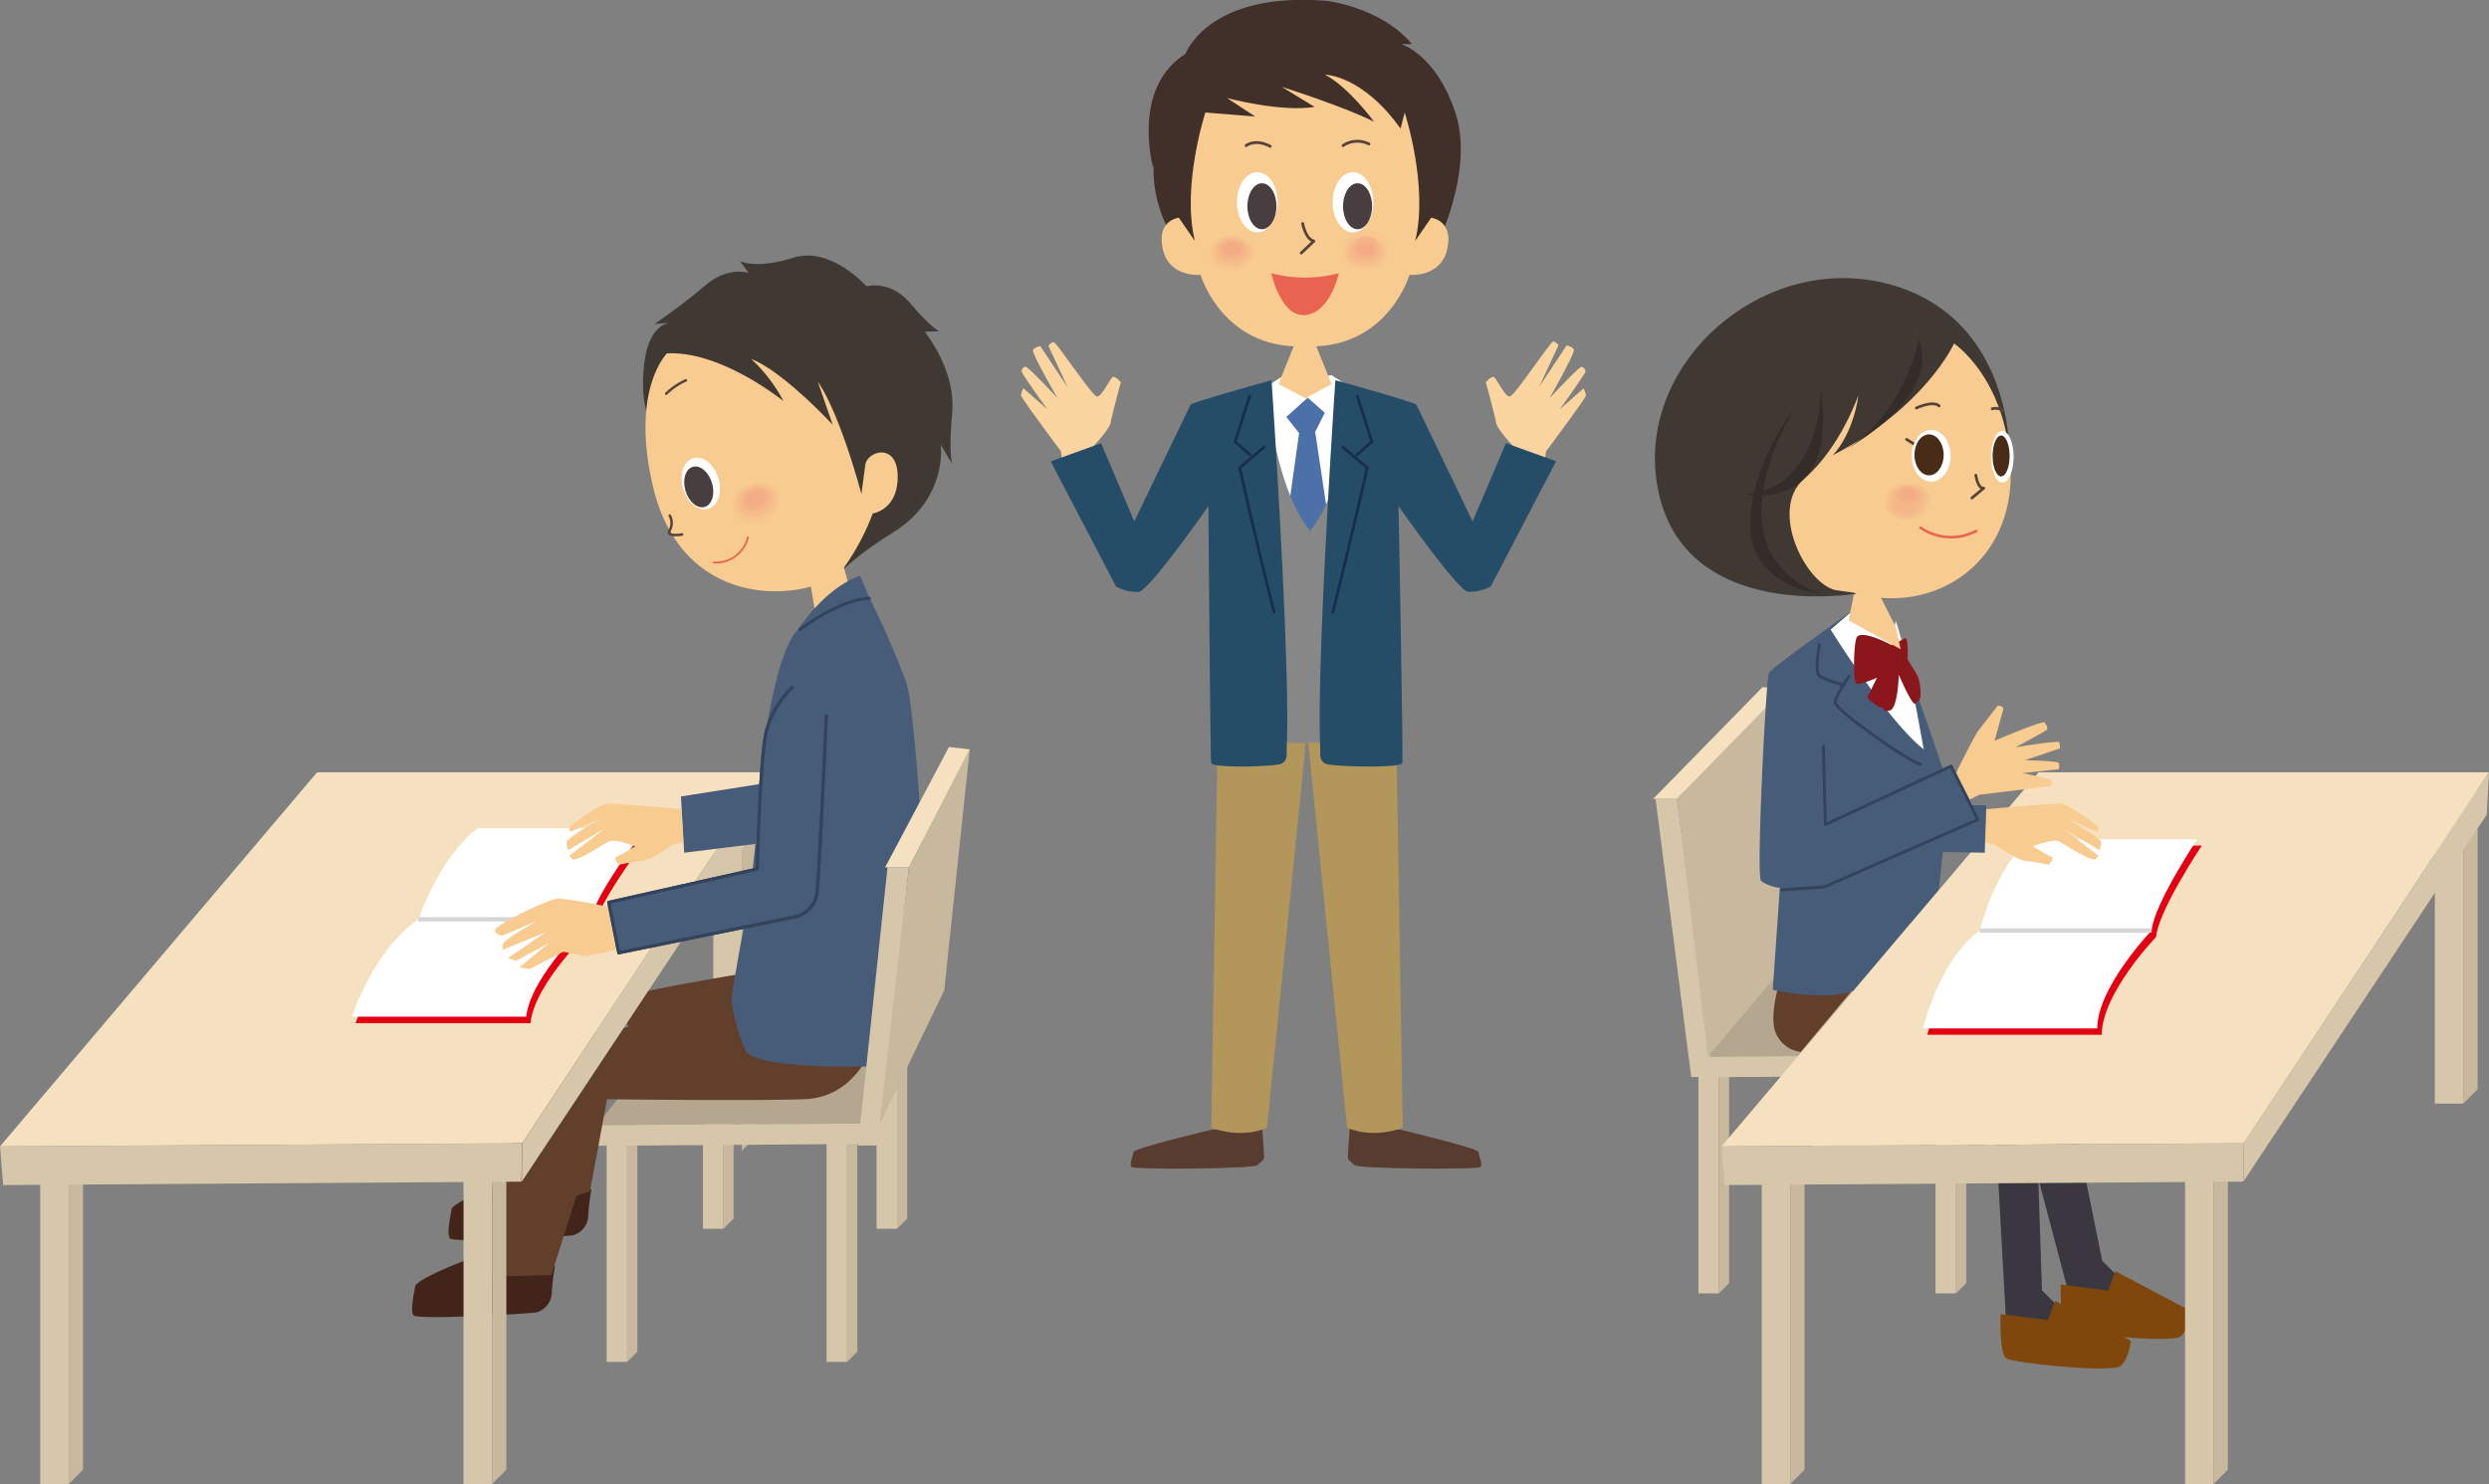 <svg xmlns="http://www.w3.org/2000/svg" viewBox="0 0 385.48 229.9"><rect x="0" y="0" width="385.48" height="229.9" fill="#808080" stroke="none"/><defs><style>.cls-1{fill:#fff;}.cls-2{fill:#4c70a8;}.cls-3{fill:#41302a;}.cls-4{fill:#f8cb91;}.cls-5{fill:#f8ca91;}.cls-6{fill:#f8c990;}.cls-7{fill:#f8c890;}.cls-8{fill:#f7c78f;}.cls-9{fill:#f7c68f;}.cls-10{fill:#f7c58f;}.cls-11{fill:#f7c48e;}.cls-12{fill:#f7c38e;}.cls-13{fill:#f7c28d;}.cls-14{fill:#f6c18d;}.cls-15{fill:#f6c08d;}.cls-16{fill:#f6bf8c;}.cls-17{fill:#f6be8c;}.cls-18{fill:#f6bd8b;}.cls-19{fill:#f6bc8b;}.cls-20{fill:#f5bb8a;}.cls-21{fill:#f5ba8a;}.cls-22{fill:#f5b989;}.cls-23{fill:#f5b889;}.cls-24{fill:#f5b788;}.cls-25{fill:#f5b688;}.cls-26{fill:#f4b588;}.cls-27{fill:#f4b487;}.cls-28{fill:#f4b387;}.cls-29{fill:#f4b286;}.cls-30{fill:#f4b186;}.cls-31{fill:#f4b086;}.cls-32{fill:#f3af85;}.cls-33{fill:#f3ae85;}.cls-34{fill:#f3ad84;}.cls-35{fill:#f3ac84;}.cls-36{fill:#483e40;}.cls-37,.cls-44,.cls-51,.cls-54,.cls-55,.cls-57,.cls-60,.cls-63,.cls-65{fill:none;}.cls-37,.cls-51,.cls-63{stroke:#584239;}.cls-37,.cls-51,.cls-55,.cls-57,.cls-60,.cls-63,.cls-65{stroke-linecap:round;stroke-linejoin:round;}.cls-37{stroke-width:0.44px;}.cls-38{fill:#e96351;}.cls-39{fill:#583c30;}.cls-40{fill:#b2965a;}.cls-41{fill:#fad59f;}.cls-42{fill:#878787;}.cls-43{fill:#264d68;}.cls-44{stroke:#152e4b;stroke-width:0.43px;}.cls-44,.cls-54{stroke-miterlimit:10;}.cls-45{fill:#43241b;}.cls-46{fill:#d7c7aa;}.cls-47{fill:#c7b89e;}.cls-48{fill:#b5a78f;}.cls-49{fill:#613f2b;}.cls-50{fill:#403833;}.cls-51{stroke-width:0.39px;}.cls-52{fill:#f5e1c0;}.cls-53{fill:#e40012;}.cls-54{stroke:#d5d6d6;stroke-width:0.67px;}.cls-55,.cls-65{stroke:#e96351;}.cls-55{stroke-width:0.28px;}.cls-56{fill:#475c79;}.cls-57,.cls-60{stroke:#33435c;}.cls-57{stroke-width:0.47px;}.cls-58{fill:#3a3740;}.cls-59{fill:#7f470b;}.cls-60{stroke-width:0.46px;}.cls-61{fill:#8b171c;}.cls-62{fill:#342c28;}.cls-63{stroke-width:0.43px;}.cls-64{fill:#482c17;}.cls-65{stroke-width:0.4px;}</style></defs><title>アセット 4</title><g id="レイヤー_2" data-name="レイヤー 2"><g id="work"><polygon class="cls-1" points="196.06 59.95 198.88 58.13 202.69 58.46 202.69 89.31 197.22 87.99 196.06 59.95"/><polygon class="cls-1" points="209.05 59.95 206.23 58.13 202.41 58.46 202.41 89.31 207.89 87.99 209.05 59.95"/><polygon class="cls-2" points="199.21 64.6 202.53 61.61 205.18 63.94 203.69 66.92 206.18 83.51 203.03 91.97 198.38 87.16 201.2 67.09 199.21 64.6"/><path class="cls-3" d="M184.32,40.59S177,33,179,22.8L178.6,26s-3.48-12.31,5-17.66c0,0,3.48-9.71,21.89-8.21,0,0,8.46,1,13.19,6.71l-1.68,0s5.41,1.55,8.4,10.63-3,20.81-3,20.81L210,48.18"/><path class="cls-4" d="M202.36,61.78,198,59.5l2.36-5.85c-11.32-.5-14.43-11.07-14.43-11.07s-4.85.5-5.85-4,2.49-4.85,2.49-4.85l2.49,3.6c-2.11-8.46,1.62-19.9,1.62-19.9l7.71.62-4.35-2.86s8.36,2.23,13.56,1.37l-5.1-3.11s9.82,3.11,14.3,5.41c0,0-3.86-5.32-7.59-7.29,0,0,5.73,0,11.7,8.35l.64-2.49s3.73,11.44,1.62,19.9l2.48-3.6s3.49.37,2.49,4.85-5.84,4-5.84,4-3.12,10.57-14.44,11.07l2.37,5.85-3.71,2"/><ellipse class="cls-4" cx="211.45" cy="39.23" rx="3.68" ry="2.82" transform="translate(-0.25 1.39) rotate(-0.38)"/><ellipse class="cls-5" cx="211.45" cy="39.21" rx="3.6" ry="2.76" transform="translate(-0.25 1.39) rotate(-0.38)"/><ellipse class="cls-6" cx="211.45" cy="39.18" rx="3.52" ry="2.7" transform="translate(-0.25 1.39) rotate(-0.38)"/><ellipse class="cls-7" cx="211.45" cy="39.16" rx="3.45" ry="2.64" transform="translate(-0.25 1.39) rotate(-0.38)"/><ellipse class="cls-8" cx="211.45" cy="39.14" rx="3.37" ry="2.58" transform="matrix(1, -0.01, 0.01, 1, -0.25, 1.39)"/><ellipse class="cls-9" cx="211.45" cy="39.12" rx="3.29" ry="2.52" transform="translate(-0.25 1.39) rotate(-0.38)"/><ellipse class="cls-10" cx="211.45" cy="39.09" rx="3.21" ry="2.46" transform="translate(-0.25 1.39) rotate(-0.38)"/><ellipse class="cls-11" cx="211.45" cy="39.07" rx="3.13" ry="2.4" transform="translate(-0.25 1.39) rotate(-0.38)"/><ellipse class="cls-12" cx="211.45" cy="39.05" rx="3.05" ry="2.34" transform="translate(-0.25 1.39) rotate(-0.38)"/><ellipse class="cls-13" cx="211.45" cy="39.02" rx="2.98" ry="2.28" transform="translate(-0.25 1.39) rotate(-0.38)"/><ellipse class="cls-14" cx="211.45" cy="39" rx="2.9" ry="2.21" transform="translate(-0.25 1.39) rotate(-0.38)"/><ellipse class="cls-15" cx="211.45" cy="38.98" rx="2.82" ry="2.15" transform="translate(-0.25 1.39) rotate(-0.38)"/><ellipse class="cls-16" cx="211.45" cy="38.96" rx="2.74" ry="2.09" transform="translate(-0.25 1.39) rotate(-0.38)"/><ellipse class="cls-17" cx="211.45" cy="38.93" rx="2.66" ry="2.03" transform="translate(-0.25 1.39) rotate(-0.38)"/><ellipse class="cls-18" cx="211.45" cy="38.91" rx="2.58" ry="1.97" transform="translate(-0.25 1.39) rotate(-0.38)"/><ellipse class="cls-19" cx="211.45" cy="38.89" rx="2.5" ry="1.91" transform="translate(-0.25 1.39) rotate(-0.38)"/><ellipse class="cls-19" cx="211.45" cy="38.87" rx="2.43" ry="1.85" transform="translate(-0.25 1.39) rotate(-0.38)"/><ellipse class="cls-20" cx="211.45" cy="38.84" rx="2.35" ry="1.79" transform="translate(-0.25 1.39) rotate(-0.38)"/><ellipse class="cls-21" cx="211.45" cy="38.82" rx="2.27" ry="1.73" transform="translate(-0.25 1.39) rotate(-0.38)"/><ellipse class="cls-22" cx="211.45" cy="38.8" rx="2.19" ry="1.67" transform="translate(-0.25 1.39) rotate(-0.38)"/><ellipse class="cls-23" cx="211.45" cy="38.78" rx="2.11" ry="1.61" transform="translate(-0.25 1.39) rotate(-0.38)"/><ellipse class="cls-24" cx="211.45" cy="38.75" rx="2.03" ry="1.55" transform="translate(-0.25 1.39) rotate(-0.38)"/><ellipse class="cls-25" cx="211.44" cy="38.73" rx="1.96" ry="1.49" transform="translate(-0.25 1.39) rotate(-0.38)"/><ellipse class="cls-26" cx="211.44" cy="38.71" rx="1.88" ry="1.42" transform="translate(-0.25 1.39) rotate(-0.38)"/><ellipse class="cls-27" cx="211.44" cy="38.68" rx="1.8" ry="1.36" transform="matrix(1, -0.01, 0.01, 1, -0.25, 1.39)"/><ellipse class="cls-28" cx="211.44" cy="38.66" rx="1.72" ry="1.3" transform="translate(-0.25 1.39) rotate(-0.38)"/><ellipse class="cls-29" cx="211.44" cy="38.64" rx="1.64" ry="1.24" transform="translate(-0.25 1.39) rotate(-0.38)"/><ellipse class="cls-30" cx="211.44" cy="38.62" rx="1.56" ry="1.18" transform="translate(-0.25 1.39) rotate(-0.38)"/><ellipse class="cls-31" cx="211.44" cy="38.59" rx="1.48" ry="1.12" transform="translate(-0.25 1.39) rotate(-0.38)"/><ellipse class="cls-32" cx="211.44" cy="38.57" rx="1.41" ry="1.06" transform="translate(-0.25 1.39) rotate(-0.38)"/><ellipse class="cls-33" cx="211.44" cy="38.55" rx="1.33" ry="1" transform="translate(-0.25 1.39) rotate(-0.38)"/><ellipse class="cls-34" cx="211.44" cy="38.53" rx="1.25" ry="0.94" transform="translate(-0.25 1.39) rotate(-0.38)"/><ellipse class="cls-35" cx="211.44" cy="38.5" rx="1.17" ry="0.88" transform="translate(-0.25 1.39) rotate(-0.38)"/><ellipse class="cls-4" cx="190.8" cy="39.23" rx="3.68" ry="2.82" transform="translate(-0.25 1.25) rotate(-0.38)"/><ellipse class="cls-5" cx="190.8" cy="39.21" rx="3.6" ry="2.76" transform="translate(-0.25 1.25) rotate(-0.38)"/><ellipse class="cls-6" cx="190.8" cy="39.18" rx="3.52" ry="2.7" transform="translate(-0.25 1.25) rotate(-0.38)"/><ellipse class="cls-7" cx="190.8" cy="39.16" rx="3.45" ry="2.64" transform="translate(-0.25 1.25) rotate(-0.38)"/><ellipse class="cls-8" cx="190.8" cy="39.14" rx="3.37" ry="2.58" transform="translate(-0.25 1.25) rotate(-0.38)"/><ellipse class="cls-9" cx="190.8" cy="39.12" rx="3.29" ry="2.52" transform="translate(-0.25 1.25) rotate(-0.38)"/><ellipse class="cls-10" cx="190.8" cy="39.09" rx="3.21" ry="2.46" transform="translate(-0.25 1.25) rotate(-0.38)"/><ellipse class="cls-11" cx="190.8" cy="39.07" rx="3.13" ry="2.4" transform="translate(-0.25 1.25) rotate(-0.38)"/><ellipse class="cls-12" cx="190.8" cy="39.05" rx="3.05" ry="2.34" transform="translate(-0.25 1.25) rotate(-0.38)"/><ellipse class="cls-13" cx="190.8" cy="39.02" rx="2.98" ry="2.28" transform="translate(-0.25 1.25) rotate(-0.38)"/><ellipse class="cls-14" cx="190.8" cy="39" rx="2.9" ry="2.21" transform="translate(-0.25 1.25) rotate(-0.38)"/><ellipse class="cls-15" cx="190.8" cy="38.98" rx="2.82" ry="2.15" transform="translate(-0.25 1.25) rotate(-0.38)"/><ellipse class="cls-16" cx="190.8" cy="38.96" rx="2.74" ry="2.09" transform="translate(-0.25 1.25) rotate(-0.38)"/><ellipse class="cls-17" cx="190.8" cy="38.93" rx="2.66" ry="2.03" transform="translate(-0.25 1.25) rotate(-0.38)"/><ellipse class="cls-18" cx="190.8" cy="38.91" rx="2.58" ry="1.97" transform="translate(-0.25 1.25) rotate(-0.38)"/><ellipse class="cls-19" cx="190.8" cy="38.89" rx="2.5" ry="1.91" transform="translate(-0.25 1.25) rotate(-0.38)"/><ellipse class="cls-19" cx="190.8" cy="38.87" rx="2.43" ry="1.85" transform="translate(-0.25 1.25) rotate(-0.38)"/><ellipse class="cls-20" cx="190.79" cy="38.84" rx="2.35" ry="1.79" transform="translate(-0.25 1.25) rotate(-0.38)"/><ellipse class="cls-21" cx="190.79" cy="38.82" rx="2.27" ry="1.73" transform="translate(-0.25 1.25) rotate(-0.38)"/><ellipse class="cls-22" cx="190.79" cy="38.8" rx="2.19" ry="1.67" transform="translate(-0.25 1.25) rotate(-0.38)"/><ellipse class="cls-23" cx="190.79" cy="38.78" rx="2.11" ry="1.61" transform="translate(-0.25 1.25) rotate(-0.38)"/><ellipse class="cls-24" cx="190.79" cy="38.75" rx="2.03" ry="1.55" transform="translate(-0.25 1.25) rotate(-0.38)"/><ellipse class="cls-25" cx="190.79" cy="38.73" rx="1.96" ry="1.49" transform="translate(-0.25 1.25) rotate(-0.38)"/><ellipse class="cls-26" cx="190.79" cy="38.71" rx="1.88" ry="1.42" transform="translate(-0.25 1.25) rotate(-0.38)"/><ellipse class="cls-27" cx="190.79" cy="38.68" rx="1.8" ry="1.36" transform="translate(-0.25 1.25) rotate(-0.38)"/><ellipse class="cls-28" cx="190.79" cy="38.66" rx="1.72" ry="1.3" transform="translate(-0.25 1.25) rotate(-0.38)"/><ellipse class="cls-29" cx="190.79" cy="38.64" rx="1.64" ry="1.24" transform="translate(-0.25 1.25) rotate(-0.38)"/><ellipse class="cls-30" cx="190.79" cy="38.62" rx="1.56" ry="1.18" transform="translate(-0.25 1.25) rotate(-0.38)"/><ellipse class="cls-31" cx="190.79" cy="38.59" rx="1.48" ry="1.12" transform="translate(-0.25 1.25) rotate(-0.38)"/><ellipse class="cls-32" cx="190.79" cy="38.57" rx="1.41" ry="1.06" transform="translate(-0.25 1.25) rotate(-0.38)"/><ellipse class="cls-33" cx="190.79" cy="38.55" rx="1.33" ry="1" transform="translate(-0.25 1.25) rotate(-0.38)"/><ellipse class="cls-34" cx="190.79" cy="38.53" rx="1.25" ry="0.94" transform="translate(-0.25 1.25) rotate(-0.38)"/><ellipse class="cls-35" cx="190.79" cy="38.5" rx="1.17" ry="0.88" transform="translate(-0.25 1.25) rotate(-0.38)"/><ellipse class="cls-1" cx="209.54" cy="31.33" rx="3.15" ry="4.66"/><ellipse class="cls-36" cx="210.25" cy="31.95" rx="2.25" ry="3.56"/><ellipse class="cls-1" cx="194.72" cy="31.33" rx="3.15" ry="4.66"/><ellipse class="cls-36" cx="195.44" cy="31.95" rx="2.25" ry="3.56"/><path class="cls-37" d="M201.75,34.64s.43,2.39,1.73,2.71l-1.95,1.85"/><path class="cls-38" d="M196.89,42.33a20.7,20.7,0,0,0,10.45,0s-1.25,6-5.1,6.47S196.89,42.33,196.89,42.33Z"/><path class="cls-37" d="M193,22.55s1.37-1.12,3.73.12"/><path class="cls-37" d="M208,22.55a4,4,0,0,1,4-.25"/><path class="cls-39" d="M187.68,175s-12.15,2.9-12.15,3.47-.72,1.88-.29,2.32,19.1.29,19.53-.29,1-.58,1-1.3-.29-4.34-.29-4.34Z"/><path class="cls-40" d="M188.59,114c0,.5-1,60.71-1,60.71s4.48,1.82,8.63,0l6.14-60.88-7.14-3.65Z"/><path class="cls-41" d="M169,73l-.49-3s3.29-3.33,3.49-4.5,1.59-6.27,1.59-6.27-.82-1-1.25-.81-1.72,3.13-2.47,3S163.6,53,163.2,53s-.83.58-.83.58l3,6.45-4.25-6.41s-.93.14-1.13.65,3.77,7.37,3.77,7.37-4.61-4.92-4.92-4.84a.78.78,0,0,0-.63.71c0,.37,4,5.9,4,5.9l-3.72-3.27a3.45,3.45,0,0,0-.37,1.11c0,.37,6.18,8.64,6.18,8.64l.54,3.5Z"/><path class="cls-42" d="M196.06,60s1.49,17.92,8.13,23.56V114.9s-4.65.83-7.8-.66S196.06,60,196.06,60Z"/><path class="cls-43" d="M187.15,78.41s.29,38.92.43,39.78,9.64.58,10.8.15.87-2,.87-2c.72-12.3-2.32-57.44-2.32-57.44s-11.52,3.19-12.53,3.77l-8.73,18.1-5.14-12.11-7.8,2.82,10.12,19.4a7,7,0,0,0,3.48.83C178,91.52,187.15,78.41,187.15,78.41Z"/><path class="cls-44" d="M195.91,69.15,192,72.47s1.73,8,5.35,22.57"/><path class="cls-39" d="M216.84,175s12.15,2.9,12.15,3.47.72,1.88.29,2.32-19.1.29-19.53-.29-1-.58-1-1.3.29-4.34.29-4.34Z"/><path class="cls-40" d="M216.25,114c0,.5,1,60.71,1,60.71s-4.48,1.82-8.62,0l-6.14-60.88,7.13-3.65Z"/><path class="cls-41" d="M234.7,73l.49-3s-3.29-3.33-3.48-4.5-1.6-6.27-1.6-6.27.82-1,1.25-.81,1.73,3.13,2.48,3,6.3-8.51,6.71-8.51.82.58.82.58l-3,6.45,4.25-6.41s.94.14,1.13.65S240,61.67,240,61.67s4.61-4.92,4.91-4.84a.77.77,0,0,1,.63.71c0,.37-4,5.9-4,5.9l3.71-3.27a3.45,3.45,0,0,1,.37,1.11c0,.37-6.17,8.64-6.17,8.64l-.55,3.5Z"/><path class="cls-42" d="M209.73,60s-1.49,17.92-8.13,23.56l.31,31.39s4.34.56,7.49-.94S209.73,60,209.73,60Z"/><path class="cls-43" d="M216.6,78.41s.73,38.92.58,39.78-10.66.58-11.82.15-.87-2-.87-2c-.72-12.3,2.32-57.44,2.32-57.44s11.52,3.19,12.54,3.77l8.72,18.1,5.15-12.11L241,71.45l-10.12,19.4a7,7,0,0,1-3.48.83C225.75,91.52,216.6,78.41,216.6,78.41Z"/><path class="cls-44" d="M207.83,69.15l3.91,3.32s-1.74,8-5.36,22.57"/><polyline class="cls-44" points="193.6 61.19 191.28 68.42 193.74 70.59"/><polyline class="cls-44" points="210.15 61.19 212.46 68.42 210 70.59"/><path class="cls-45" d="M77.23,193.3s-12.69,4.48-12.94,6-.75,3.73-.25,4.47,18.41-.24,19.16-.49a3.29,3.29,0,0,0,2.24-2.74,34.52,34.52,0,0,1,.51-4.35Z"/><path class="cls-45" d="M82.87,181.36s-12.69,4.48-12.94,6-.75,3.74-.25,4.48,18.41-.25,19.16-.5a3.26,3.26,0,0,0,2.24-2.73,34.26,34.26,0,0,1,.51-4.35Z"/><rect class="cls-46" x="110.47" y="123.45" width="4.42" height="47.52"/><polygon class="cls-47" points="114.89 178.27 117.1 176.06 117.1 128.54 114.89 130.75 114.89 178.27"/><rect class="cls-46" x="93.95" y="176.89" width="3.17" height="34.09"/><polygon class="cls-47" points="97.12 210.98 98.71 209.4 98.71 175.31 97.12 176.89 97.12 210.98"/><rect class="cls-46" x="128.02" y="176.89" width="3.17" height="34.09"/><polygon class="cls-47" points="131.19 210.98 132.78 209.4 132.78 175.31 131.19 176.89 131.19 210.98"/><rect class="cls-46" x="108.87" y="156.27" width="3.17" height="34.09"/><polygon class="cls-47" points="112.04 190.36 113.62 188.77 113.62 154.68 112.04 156.26 112.04 190.36"/><rect class="cls-46" x="135.76" y="156.27" width="3.17" height="34.09"/><polygon class="cls-47" points="138.93 190.36 140.51 188.77 140.51 154.68 138.93 156.26 138.93 190.36"/><polygon class="cls-48" points="135.52 174.04 92.44 174.3 109.02 153.44 146.17 153.44 135.52 174.04"/><polygon class="cls-46" points="135.52 174.04 92.44 174.3 92.7 177.5 135.46 177.21 135.52 174.04"/><path class="cls-49" d="M135.48,161s-2.32,9-10.95,9.29-30.52,0-30.52,0L91.36,184.6l-2.07.63-3.9,12.3-12.94.34,10.62-31.25s4.31-6.24,8-6.57a45,45,0,0,0,6.3-1S95,155.4,97,154.41s20.57-4,20.57-4"/><path class="cls-50" d="M100.16,63.91s-1.09-3.09-.27-8.39S103.72,50,103.72,50l-2.36.2s4.41-3,7.89-6,6.7-1.93,6.7-1.93l-1.36-1.82s2.42,1.32,8.25-.52,11.37,4.43,11.37,4.43,3.63-1.1,6.79,2.65,4.45,4.3,4.45,4.3l-2.24.08s4.85,5.89,4.26,12.49,0,8,0,8l-1.78-3s1.2,8.28-7.38,13.61-9.52,8.09-9.52,8.09Z"/><path class="cls-4" d="M103.3,54.75s-5.75,5.59-2.14,20.75,16.09,17.64,24.42,15.38l1.69,9.75,5-6.91-1.56-5.79a36.45,36.45,0,0,0,4.45-8.38s3.91-.54,3.87-5.75-4.53-4-5-1.91l-.62,4.64s-3.2-12.21-6.76-17.42l2.31,6.7s-7.58-8.23-12.63-10.21a24.34,24.34,0,0,1,5,6.53S111.65,54.28,103.3,54.75Z"/><ellipse class="cls-4" cx="117.22" cy="77.76" rx="3.89" ry="3.04" transform="translate(-17.24 36.43) rotate(-16.47)"/><ellipse class="cls-5" cx="117.22" cy="77.74" rx="3.81" ry="2.98" transform="translate(-17.23 36.43) rotate(-16.47)"/><ellipse class="cls-6" cx="117.21" cy="77.71" rx="3.72" ry="2.91" transform="translate(-17.23 36.43) rotate(-16.47)"/><ellipse class="cls-7" cx="117.2" cy="77.69" rx="3.64" ry="2.84" transform="translate(-17.22 36.42) rotate(-16.47)"/><ellipse class="cls-8" cx="117.2" cy="77.67" rx="3.56" ry="2.78" transform="matrix(0.96, -0.28, 0.28, 0.96, -17.21, 36.42)"/><ellipse class="cls-9" cx="117.19" cy="77.64" rx="3.48" ry="2.71" transform="translate(-17.21 36.42) rotate(-16.47)"/><ellipse class="cls-10" cx="117.18" cy="77.62" rx="3.39" ry="2.65" transform="translate(-17.2 36.42) rotate(-16.47)"/><ellipse class="cls-11" cx="117.18" cy="77.6" rx="3.31" ry="2.58" transform="matrix(0.96, -0.28, 0.28, 0.96, -17.19, 36.41)"/><ellipse class="cls-12" cx="117.17" cy="77.57" rx="3.23" ry="2.52" transform="translate(-17.19 36.41) rotate(-16.47)"/><ellipse class="cls-13" cx="117.16" cy="77.55" rx="3.14" ry="2.45" transform="translate(-17.18 36.41) rotate(-16.47)"/><ellipse class="cls-14" cx="117.15" cy="77.52" rx="3.06" ry="2.39" transform="translate(-17.18 36.41) rotate(-16.47)"/><ellipse class="cls-15" cx="117.15" cy="77.5" rx="2.98" ry="2.32" transform="translate(-17.17 36.4) rotate(-16.47)"/><ellipse class="cls-16" cx="117.14" cy="77.48" rx="2.9" ry="2.26" transform="translate(-17.16 36.4) rotate(-16.47)"/><ellipse class="cls-17" cx="117.13" cy="77.45" rx="2.81" ry="2.19" transform="translate(-17.16 36.4) rotate(-16.47)"/><ellipse class="cls-18" cx="117.13" cy="77.43" rx="2.73" ry="2.12" transform="translate(-17.15 36.4) rotate(-16.47)"/><ellipse class="cls-19" cx="117.12" cy="77.41" rx="2.65" ry="2.06" transform="matrix(0.96, -0.28, 0.28, 0.96, -17.14, 36.39)"/><ellipse class="cls-19" cx="117.11" cy="77.38" rx="2.56" ry="1.99" transform="matrix(0.96, -0.28, 0.28, 0.96, -17.14, 36.39)"/><ellipse class="cls-20" cx="117.11" cy="77.36" rx="2.48" ry="1.93" transform="matrix(0.96, -0.28, 0.28, 0.96, -17.13, 36.39)"/><ellipse class="cls-21" cx="117.1" cy="77.34" rx="2.4" ry="1.86" transform="translate(-17.13 36.39) rotate(-16.48)"/><ellipse class="cls-22" cx="117.09" cy="77.31" rx="2.31" ry="1.8" transform="translate(-17.12 36.38) rotate(-16.48)"/><ellipse class="cls-23" cx="117.09" cy="77.29" rx="2.23" ry="1.73" transform="translate(-17.11 36.38) rotate(-16.48)"/><ellipse class="cls-24" cx="117.08" cy="77.27" rx="2.15" ry="1.67" transform="translate(-17.11 36.38) rotate(-16.48)"/><ellipse class="cls-25" cx="117.07" cy="77.24" rx="2.07" ry="1.6" transform="translate(-17.1 36.38) rotate(-16.48)"/><ellipse class="cls-26" cx="117.07" cy="77.22" rx="1.98" ry="1.53" transform="translate(-17.09 36.37) rotate(-16.48)"/><ellipse class="cls-27" cx="117.06" cy="77.2" rx="1.9" ry="1.47" transform="matrix(0.96, -0.28, 0.28, 0.96, -17.09, 36.37)"/><ellipse class="cls-28" cx="117.05" cy="77.17" rx="1.82" ry="1.4" transform="translate(-17.08 36.37) rotate(-16.48)"/><ellipse class="cls-29" cx="117.05" cy="77.15" rx="1.73" ry="1.34" transform="translate(-17.08 36.37) rotate(-16.48)"/><ellipse class="cls-30" cx="117.04" cy="77.13" rx="1.65" ry="1.27" transform="matrix(0.96, -0.28, 0.28, 0.96, -17.07, 36.36)"/><ellipse class="cls-31" cx="117.03" cy="77.1" rx="1.57" ry="1.21" transform="matrix(0.96, -0.28, 0.28, 0.96, -17.06, 36.36)"/><ellipse class="cls-32" cx="117.03" cy="77.08" rx="1.49" ry="1.14" transform="translate(-17.06 36.36) rotate(-16.48)"/><ellipse class="cls-33" cx="117.02" cy="77.06" rx="1.4" ry="1.08" transform="translate(-17.05 36.36) rotate(-16.48)"/><ellipse class="cls-34" cx="117.01" cy="77.03" rx="1.32" ry="1.01" transform="translate(-17.05 36.36) rotate(-16.48)"/><ellipse class="cls-35" cx="117.01" cy="77.01" rx="1.24" ry="0.95" transform="translate(-17.04 36.36) rotate(-16.48)"/><ellipse class="cls-1" cx="108.53" cy="74.91" rx="2.85" ry="4.09" transform="translate(-17.03 34.6) rotate(-16.82)"/><ellipse class="cls-36" cx="108.22" cy="75.43" rx="2.14" ry="3.24" transform="translate(-17.2 34.54) rotate(-16.82)"/><path class="cls-51" d="M106.23,58.92A10.75,10.75,0,0,0,103.17,61"/><path class="cls-51" d="M103.73,79.88a2.4,2.4,0,0,1,0,2.27c-.65,1.1,1.91.65,1.91.65"/><rect class="cls-46" x="6.23" y="182.39" width="4.42" height="47.52"/><polygon class="cls-47" points="10.65 229.9 12.86 227.69 12.86 180.18 10.65 182.39 10.65 229.9"/><rect class="cls-46" x="71.79" y="182.39" width="4.42" height="47.52"/><polygon class="cls-47" points="76.21 229.9 78.42 227.69 78.42 180.18 76.21 182.39 76.21 229.9"/><polygon class="cls-52" points="80.88 177.11 0 177.6 49.11 119.64 118.85 119.64 80.88 177.11"/><polygon class="cls-46" points="80.88 177.11 80.81 183.06 118.51 126.2 118.85 119.64 80.88 177.11"/><polygon class="cls-46" points="80.88 177.11 0 177.6 0.49 183.59 80.75 183.06 80.88 177.11"/><path class="cls-53" d="M65.37,143.42s3.33-9.72,9.18-14.08h26.06s-7.77,10.06-8.51,14.09c0,0-9.32,8.72-9.95,15.09H55.07S58.47,148.12,65.37,143.42Z"/><path class="cls-1" d="M64.79,142.42s3.33-9.73,9.18-14.09H100s-7.77,10.06-8.5,14.08c0,0-9.33,8.72-10,15.09H54.49S57.89,147.11,64.79,142.42Z"/><line class="cls-54" x1="64.79" y1="142.42" x2="91.53" y2="142.42"/><path class="cls-55" d="M110.54,87.14a5.05,5.05,0,0,0,5.28-3.91"/><path class="cls-56" d="M135.32,165.19S143,135.17,143,134s-1.33-24.21-2.66-28.36a140.46,140.46,0,0,0-5.64-12.94l-1.49-3.48c-5.47,1.82-9.62,8.29-9.62,8.29-3.48,3.49-5.47,18.58-5.47,20.57s-2,22.56-2.66,24.55c-.34,1-1.31,6.66-2.19,12a27.29,27.29,0,0,0,2.19,8.08C117.07,165.85,135.32,165.19,135.32,165.19Z"/><polygon class="cls-46" points="136.19 177.46 132.87 177.46 137.45 134.37 140.76 134.37 136.19 177.46"/><polygon class="cls-47" points="136.2 174.27 146.24 153.42 150.19 116.09 140.76 134.37 136.2 174.27"/><polygon class="cls-52" points="137.08 134.37 146.97 115.73 150.19 116.09 140.76 134.37 137.08 134.37"/><path class="cls-4" d="M95.76,147l-1.51-6.49a64.28,64.28,0,0,0-7.71-1.31c-1.56,0-9.73,4.07-9.86,4.86s1.12.9,1.12.9l5.56-2.37s-5.54,3-5.51,3.78l0,.78,6.64-2.72-5.82,4,1.26.42L85,146.11l-4.57,3.75,1.57.27,5.24-2.68s2.68.54,3.15.68A41.52,41.52,0,0,0,95.76,147Z"/><path class="cls-56" d="M122.7,106.5a15.09,15.09,0,0,0-4,6.7c-1,4-1.42,21.42-1.42,21.42l-23,5.17,1.55,7.82L123,142.06a4.41,4.41,0,0,0,3.52-3.63c.37-3.07,1.46-27.52,1.46-27.52"/><path class="cls-57" d="M122.7,106.5a15.09,15.09,0,0,0-4,6.7c-1,4-1.42,21.42-1.42,21.42l-23,5.17,1.55,7.82L123,142.06a4.41,4.41,0,0,0,3.52-3.63c.37-3.07,1.46-27.52,1.46-27.52"/><path class="cls-57" d="M123.89,97.51s6.45-4.81,10.76-4.81"/><polyline class="cls-56" points="119.64 121.15 105.46 123.39 105.96 132.1 120.14 130.35"/><path class="cls-4" d="M105.83,130.48l-1.62.37s-3.35,2.37-4.6,2.49-3.73.62-3.73.62-1-1-.37-1.24,2.86-1.62,2.86-1.62-3.24-1.24-4.11-.74-5.1,3.23-5.6,2.73l-.49-.5,5.47-4.23L88,131.72a2.94,2.94,0,0,1-.25-1.36c.13-.5,5.35-3.61,5.35-3.61l-4.73,2.11a.63.63,0,0,1,.13-1c.62-.5,4.35-3.24,5.47-3.36s11.57.87,11.57.87Z"/><path class="cls-57" d="M122.7,106.5a15.09,15.09,0,0,0-4,6.7c-1,4-1.42,21.42-1.42,21.42l-23,5.17,1.55,7.82L123,142.06a4.41,4.41,0,0,0,3.52-3.63c.37-3.07,1.46-27.52,1.46-27.52"/><rect class="cls-46" x="263.04" y="166.28" width="3.17" height="34.09"/><polygon class="cls-47" points="266.21 200.37 267.79 198.78 267.79 164.69 266.21 166.28 266.21 200.37"/><rect class="cls-46" x="299.76" y="166.28" width="3.17" height="34.09"/><polygon class="cls-47" points="302.93 200.37 304.52 198.78 304.52 164.69 302.93 166.28 302.93 200.37"/><rect class="cls-46" x="280.61" y="145.65" width="3.17" height="34.09"/><polygon class="cls-47" points="283.78 179.74 285.36 178.15 285.36 144.06 283.78 145.65 283.78 179.74"/><rect class="cls-46" x="307.5" y="145.65" width="3.17" height="34.09"/><polygon class="cls-47" points="310.67 179.74 312.25 178.15 312.25 144.06 310.67 145.65 310.67 179.74"/><polygon class="cls-48" points="307.26 163.42 264.18 163.69 280.76 142.83 317.91 142.83 307.26 163.42"/><polygon class="cls-46" points="307.26 163.42 264.18 163.69 264.44 166.88 307.2 166.6 307.26 163.42"/><polygon class="cls-46" points="265.25 166.85 261.93 166.85 256.4 123.75 259.72 123.75 265.25 166.85"/><polygon class="cls-47" points="264.51 163.66 281.08 144.13 276.3 106.81 259.72 123.75 264.51 163.66"/><polygon class="cls-52" points="256.04 123.75 272.98 106.44 276.3 106.81 259.72 123.75 256.04 123.75"/><path class="cls-58" d="M313.89,175.85,321,202.67s12.6,1.83,11.68.23-7.1-7.57-7.1-7.57l-4.13-20.4"/><path class="cls-59" d="M319.16,199s-.23,6.19.92,6.88,16.27,2.29,17.65,1.14,1.6-3.89,1.6-3.89l-11.69-6.19-1.14,3Z"/><path class="cls-58" d="M309,174.15,310.7,205s13.57,4.09,12.65,2.48-7.1-7.56-7.1-7.56l-.83-25"/><path class="cls-59" d="M309.83,203.58s-.23,6.19.92,6.88,16.27,2.29,17.65,1.15,1.6-3.9,1.6-3.9l-11.69-6.19-1.15,3Z"/><rect class="cls-46" x="272.85" y="182.39" width="4.42" height="47.52"/><polygon class="cls-47" points="277.27 229.9 279.48 227.69 279.48 180.18 277.27 182.39 277.27 229.9"/><rect class="cls-46" x="338.41" y="182.39" width="4.42" height="47.52"/><polygon class="cls-47" points="342.83 229.9 345.04 227.69 345.04 180.18 342.83 182.39 342.83 229.9"/><rect class="cls-46" x="377.09" y="123.45" width="4.42" height="47.52"/><polygon class="cls-47" points="381.51 170.97 383.72 168.76 383.72 121.24 381.51 123.45 381.51 170.97"/><polygon class="cls-52" points="347.5 177.11 266.62 177.6 315.73 119.64 385.48 119.64 347.5 177.11"/><polygon class="cls-46" points="347.5 177.11 347.43 183.06 385.13 126.2 385.48 119.64 347.5 177.11"/><polygon class="cls-46" points="347.5 177.11 266.62 177.6 267.11 183.59 347.37 183.06 347.5 177.11"/><path class="cls-53" d="M307.29,145.17S309.64,135.4,315,131h26s-6.74,10.1-7.08,14.15c0,0-8.42,8.76-8.42,15.16h-27S300.88,149.88,307.29,145.17Z"/><path class="cls-1" d="M306.61,144.16s2.36-9.77,7.75-14.15H340.3s-6.73,10.1-7.07,14.15c0,0-8.42,8.76-8.42,15.16h-27S300.21,148.87,306.61,144.16Z"/><line class="cls-54" x1="306.61" y1="144.16" x2="333.23" y2="144.16"/><path class="cls-49" d="M276.11,150.43s-2.15,6.13-1.23,9.2a4.8,4.8,0,0,0,4,3.33l8.45-10.12Z"/><path class="cls-56" d="M286.84,94.63s-12.42,8.73-12.88,9.65-2,31.43-1.22,32.2a6.67,6.67,0,0,0,2.91,1.07l-1.09,15.79s8,1.83,12.44.17l13.27-15.69s1.59-14.53,1.59-15.45-6.59-19.47-6.59-19.47Z"/><path class="cls-1" d="M293.59,96.16,293,99.37l-6.11-4.74-3.37,2.91s8.74,14.1,14.41,18.55C297.88,116.09,295.58,101.83,293.59,96.16Z"/><path class="cls-60" d="M281.78,99.84s-.77,4.29,0,4.9a16.7,16.7,0,0,0,3.83,1.38"/><path class="cls-60" d="M286.38,104.74s-2.15,3.07-2.15,4.14,11.2,9.05,13.19,9.51"/><path class="cls-61" d="M295.43,102.14s.23-3.67-.5-3.22a17.44,17.44,0,0,1-2,1s-5-2.69-5.45-1-.46,6.74,0,7,3.22-.92,3.22-.92l-1.53,3.07s1.53,1.53,2.15,1.53.15.77,1.38.46,1.38-5.52,1.38-5.52,2.14,5.06,2.6,4.45.77-.31.77-1.69a8.39,8.39,0,0,0-.46-2.61Z"/><path class="cls-50" d="M311.22,70.56s.62-21.31-18.64-26.53S253.5,56,256.63,75c3.22,19.47,25.44,17.55,29.54,17.15C290.81,91.64,308.83,86,311.22,70.56Z"/><path class="cls-4" d="M287.11,92.1l-.81,4,8.05,4.48-.69-3.33-2.34-4.64c10.77.91,20.82-7,20.05-20.54s-8.74-18.86-8.74-18.86-4.38,9.81-18.8,17.33c0,0,3.07-2.92,4-9.35,0,0-2.76,8.12-8.43,13s.61,17.17,5.52,17.32C284.91,91.56,288.6,91.87,287.11,92.1Z"/><path class="cls-62" d="M282,60.44s.15,15.18-11.65,16.1C270.36,76.54,284.77,79.76,282,60.44Z"/><path class="cls-62" d="M278,63.2S264,85,281.93,92c0,0-11.19-1.23-10.88-11S278,63.2,278,63.2Z"/><path class="cls-62" d="M297.2,52.62s-2.46,12.72-13,17.94C284.17,70.56,300.88,62.28,297.2,52.62Z"/><ellipse class="cls-4" cx="295.54" cy="77.22" rx="3.73" ry="2.47" transform="matrix(1, 0, 0, 1, -0.35, 1.35)"/><ellipse class="cls-5" cx="295.54" cy="77.2" rx="3.65" ry="2.41" transform="translate(-0.35 1.35) rotate(-0.26)"/><ellipse class="cls-6" cx="295.54" cy="77.18" rx="3.57" ry="2.36" transform="translate(-0.35 1.35) rotate(-0.26)"/><ellipse class="cls-7" cx="295.54" cy="77.16" rx="3.49" ry="2.31" transform="translate(-0.35 1.35) rotate(-0.26)"/><ellipse class="cls-8" cx="295.54" cy="77.14" rx="3.41" ry="2.26" transform="translate(-0.35 1.35) rotate(-0.26)"/><ellipse class="cls-9" cx="295.54" cy="77.12" rx="3.33" ry="2.2" transform="translate(-0.35 1.35) rotate(-0.26)"/><ellipse class="cls-10" cx="295.54" cy="77.1" rx="3.25" ry="2.15" transform="translate(-0.35 1.35) rotate(-0.26)"/><ellipse class="cls-11" cx="295.54" cy="77.08" rx="3.17" ry="2.1" transform="translate(-0.35 1.35) rotate(-0.26)"/><ellipse class="cls-12" cx="295.54" cy="77.06" rx="3.09" ry="2.04" transform="matrix(1, 0, 0, 1, -0.35, 1.35)"/><ellipse class="cls-13" cx="295.54" cy="77.04" rx="3.01" ry="1.99" transform="translate(-0.35 1.35) rotate(-0.26)"/><ellipse class="cls-14" cx="295.54" cy="77.02" rx="2.93" ry="1.94" transform="matrix(1, 0, 0, 1, -0.35, 1.35)"/><ellipse class="cls-15" cx="295.54" cy="77" rx="2.85" ry="1.88" transform="translate(-0.35 1.35) rotate(-0.26)"/><ellipse class="cls-16" cx="295.54" cy="76.98" rx="2.78" ry="1.83" transform="translate(-0.35 1.35) rotate(-0.26)"/><ellipse class="cls-17" cx="295.54" cy="76.96" rx="2.7" ry="1.78" transform="matrix(1, 0, 0, 1, -0.35, 1.35)"/><ellipse class="cls-18" cx="295.54" cy="76.94" rx="2.62" ry="1.72" transform="matrix(1, 0, 0, 1, -0.35, 1.35)"/><ellipse class="cls-19" cx="295.54" cy="76.92" rx="2.54" ry="1.67" transform="translate(-0.35 1.35) rotate(-0.26)"/><ellipse class="cls-19" cx="295.53" cy="76.9" rx="2.46" ry="1.62" transform="translate(-0.35 1.35) rotate(-0.26)"/><ellipse class="cls-20" cx="295.53" cy="76.88" rx="2.38" ry="1.56" transform="translate(-0.35 1.35) rotate(-0.26)"/><ellipse class="cls-21" cx="295.53" cy="76.86" rx="2.3" ry="1.51" transform="translate(-0.35 1.35) rotate(-0.26)"/><ellipse class="cls-22" cx="295.53" cy="76.84" rx="2.22" ry="1.46" transform="matrix(1, 0, 0, 1, -0.35, 1.35)"/><ellipse class="cls-23" cx="295.53" cy="76.82" rx="2.14" ry="1.41" transform="translate(-0.35 1.35) rotate(-0.26)"/><ellipse class="cls-24" cx="295.53" cy="76.8" rx="2.06" ry="1.35" transform="translate(-0.35 1.35) rotate(-0.26)"/><ellipse class="cls-25" cx="295.53" cy="76.78" rx="1.98" ry="1.3" transform="matrix(1, 0, 0, 1, -0.35, 1.35)"/><ellipse class="cls-26" cx="295.53" cy="76.76" rx="1.9" ry="1.25" transform="translate(-0.35 1.35) rotate(-0.26)"/><ellipse class="cls-27" cx="295.53" cy="76.74" rx="1.82" ry="1.19" transform="translate(-0.35 1.35) rotate(-0.26)"/><ellipse class="cls-28" cx="295.53" cy="76.73" rx="1.74" ry="1.14" transform="translate(-0.35 1.35) rotate(-0.26)"/><ellipse class="cls-29" cx="295.53" cy="76.71" rx="1.66" ry="1.09" transform="translate(-0.35 1.35) rotate(-0.26)"/><ellipse class="cls-30" cx="295.53" cy="76.69" rx="1.58" ry="1.03" transform="translate(-0.35 1.35) rotate(-0.26)"/><ellipse class="cls-31" cx="295.53" cy="76.67" rx="1.5" ry="0.98" transform="translate(-0.35 1.35) rotate(-0.26)"/><ellipse class="cls-32" cx="295.53" cy="76.65" rx="1.42" ry="0.93" transform="translate(-0.35 1.35) rotate(-0.26)"/><ellipse class="cls-33" cx="295.53" cy="76.63" rx="1.34" ry="0.87" transform="translate(-0.35 1.35) rotate(-0.26)"/><ellipse class="cls-34" cx="295.53" cy="76.61" rx="1.27" ry="0.82" transform="translate(-0.35 1.35) rotate(-0.26)"/><ellipse class="cls-35" cx="295.53" cy="76.59" rx="1.19" ry="0.77" transform="translate(-0.35 1.35) rotate(-0.26)"/><line class="cls-63" x1="296.55" y1="68.86" x2="295.28" y2="68.07"/><ellipse class="cls-1" cx="299.09" cy="70.61" rx="3.01" ry="4"/><ellipse class="cls-64" cx="298.76" cy="70.47" rx="2.26" ry="3.17"/><ellipse class="cls-1" cx="310.11" cy="70.77" rx="1.75" ry="4"/><ellipse class="cls-64" cx="309.92" cy="70.64" rx="1.32" ry="3.17"/><path class="cls-63" d="M306,73.62s.31,2.15,1.23,2l-1.84,1.53"/><path class="cls-63" d="M300.31,62.89s-.61-.92-3.52.31"/><path class="cls-4" d="M302.94,119.84l.27-.67s2.64-5.3,3.25-6.07,2.92-3.76,2.92-3.76,1-.07.84.62-1.32,4.8-1.32,4.8,7.45-3.19,7.76-2.81.54.84.38,1.07-4.9,2.76-4.9,2.76,6.74-1.15,6.82-.76a6.26,6.26,0,0,1,.07.92l-5.44,1.84s5.21.07,5.29.46a3.21,3.21,0,0,1,0,.92l-5.67.61s4.45.84,4.52,1.22a1.52,1.52,0,0,1-.07.77l-11.14,1.37-1.45.74Z"/><path class="cls-65" d="M297.44,81.75a8.34,8.34,0,0,0,8.62.5"/><path class="cls-63" d="M308.55,63.34a1.75,1.75,0,0,1,1.66.33"/><path class="cls-4" d="M307.36,130.48l1.62.37s3.36,2.37,4.6,2.49,3.74.62,3.74.62,1-1,.37-1.24-2.86-1.62-2.86-1.62,3.23-1.24,4.1-.74,5.1,3.23,5.6,2.73l.5-.5-5.48-4.23,5.6,3.36a2.81,2.81,0,0,0,.25-1.36c-.12-.5-5.35-3.61-5.35-3.61l4.73,2.11a.63.63,0,0,0-.12-1c-.63-.5-4.36-3.24-5.48-3.36s-11.57.87-11.57.87Z"/><polyline class="cls-56" points="299.68 124.63 307.61 124.76 307.39 132.1 299.55 131.97"/><polyline class="cls-56" points="275.96 138.47 282.7 137.55 306.31 126.97 302.17 118.69 283.16 127.74 284.85 122.22"/><polyline class="cls-60" points="275.96 137.86 282.55 137.4 306.31 126.97 302.17 118.69 282.7 127.74 282.39 115.63"/></g></g></svg>